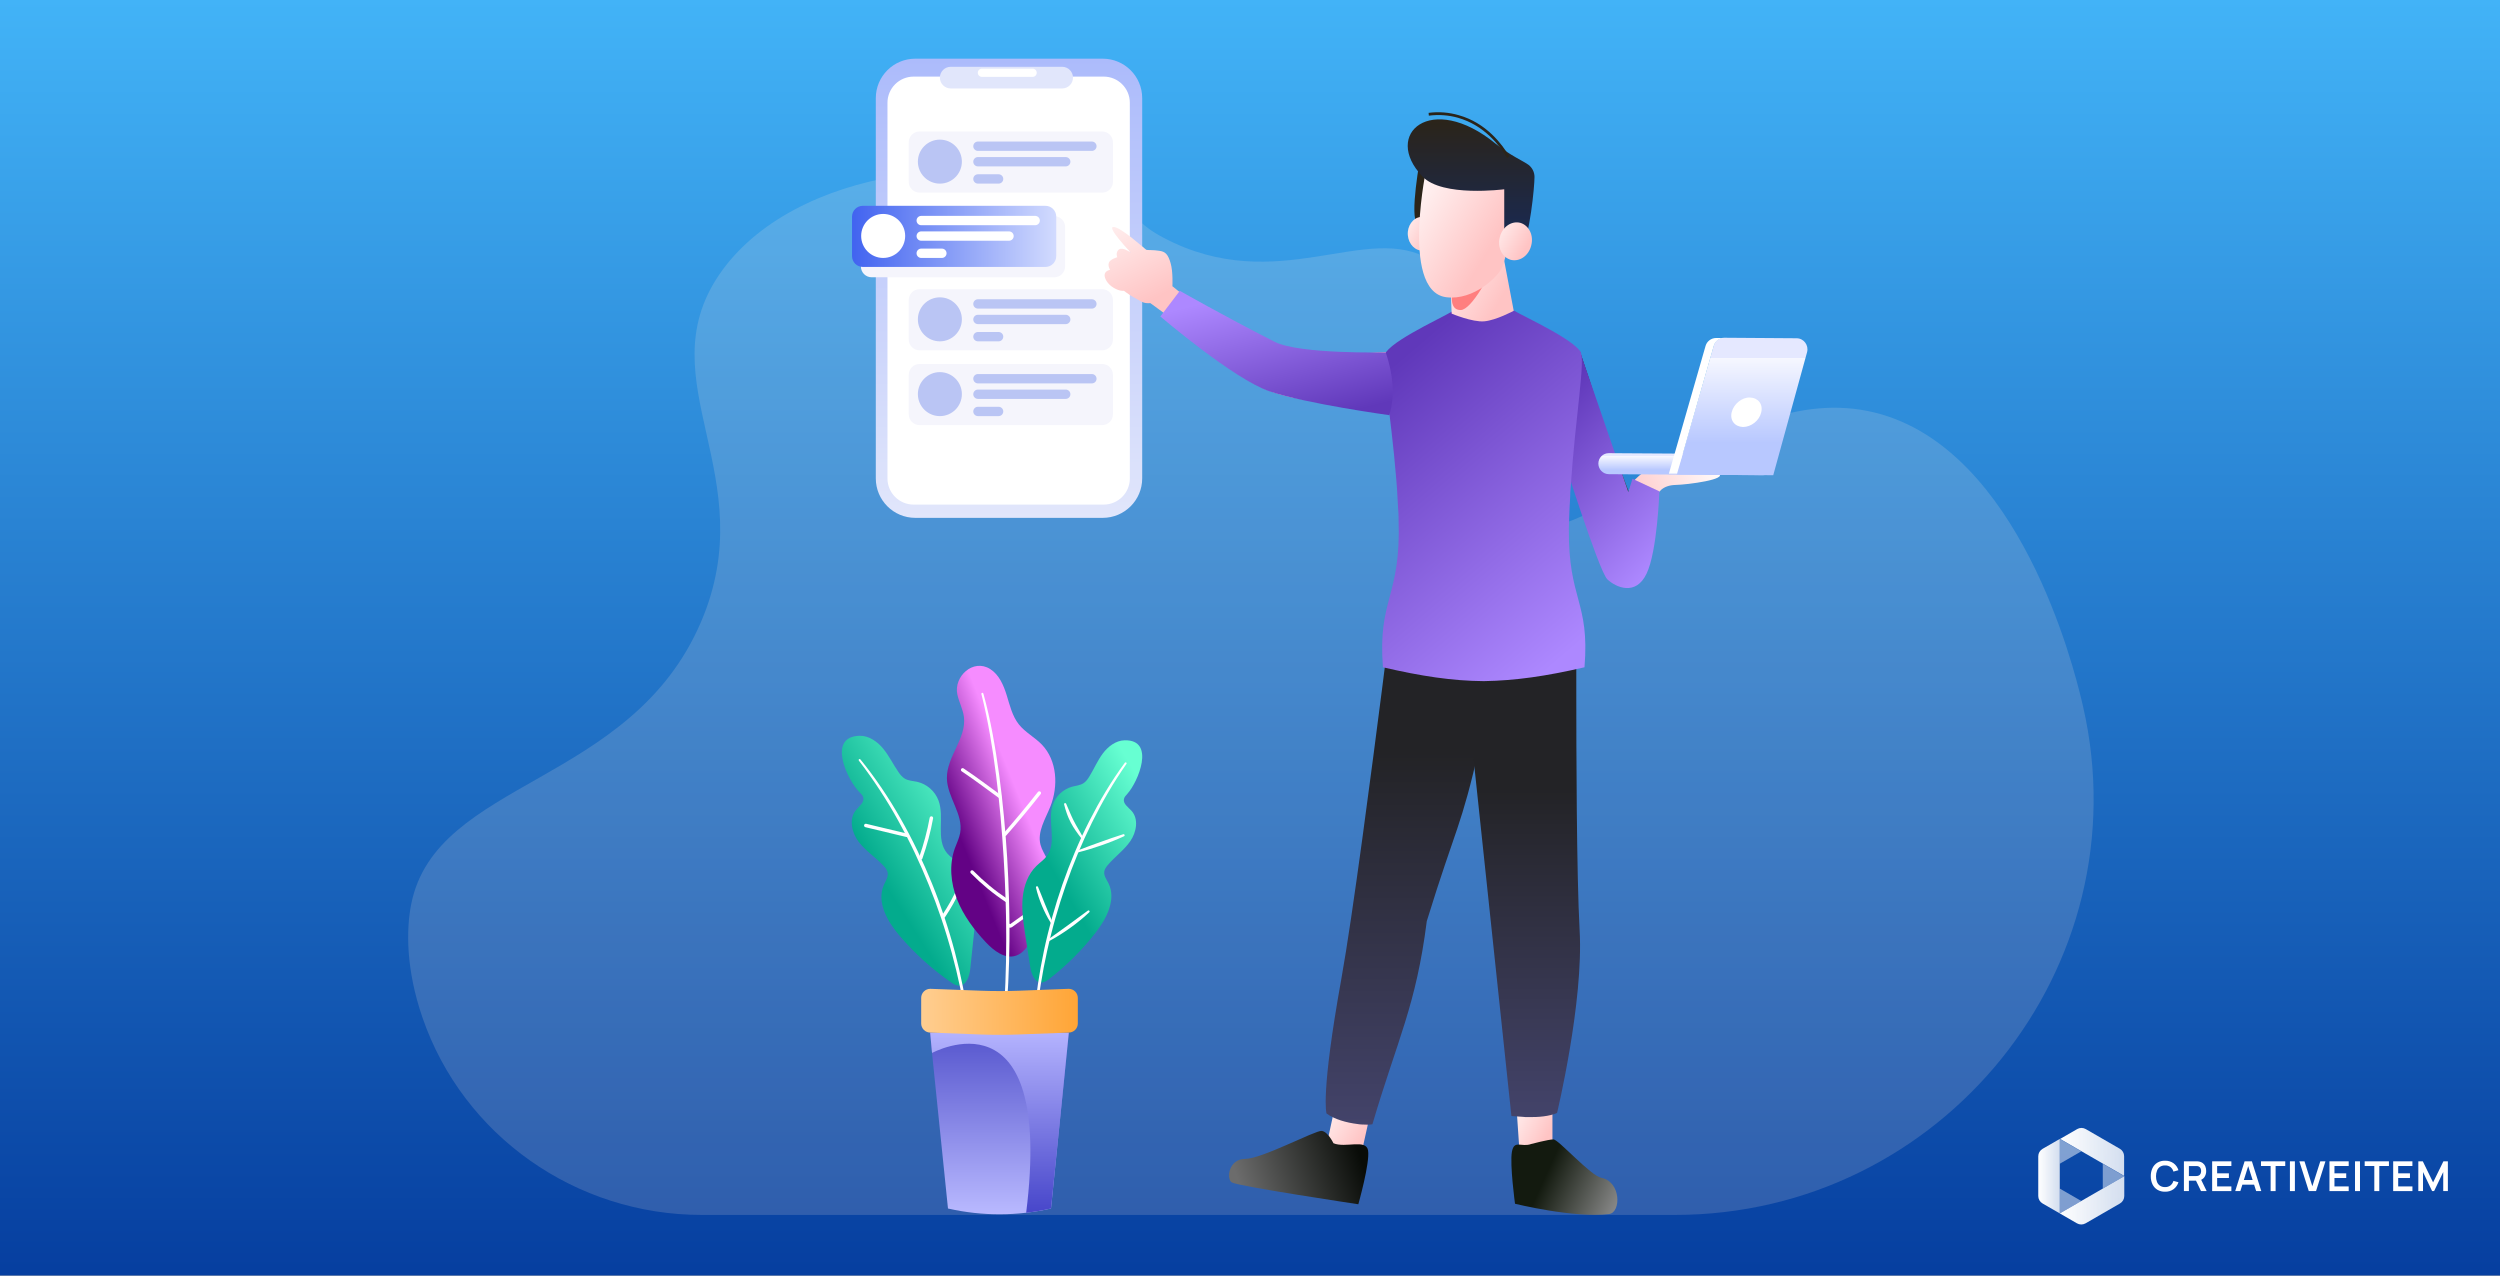<svg width="980" height="500" viewBox="0 0 980 500" fill="none" xmlns="http://www.w3.org/2000/svg">
<rect x="0" y="0" width="980" height="500" fill="#808080" stroke="none"/>
<rect width="980" height="500" fill="url(#paint0_linear_326_581)"/>
<g clip-path="url(#clip0_326_581)">
<path d="M848.688 467.15C847.638 467.181 846.599 466.917 845.691 466.387C844.86 465.875 844.194 465.133 843.775 464.251C843.312 463.258 843.084 462.171 843.107 461.076C843.084 459.979 843.312 458.892 843.775 457.898C844.194 457.015 844.86 456.273 845.691 455.762C846.599 455.232 847.638 454.967 848.688 454.998C849.89 454.954 851.072 455.308 852.051 456.005C852.958 456.686 853.624 457.638 853.952 458.723L851.983 459.267C851.794 458.566 851.388 457.942 850.824 457.485C850.206 457.035 849.452 456.811 848.688 456.852C847.998 456.826 847.316 457.009 846.731 457.378C846.199 457.743 845.79 458.261 845.558 458.863C845.282 459.575 845.146 460.333 845.157 461.097C845.14 461.859 845.274 462.617 845.549 463.327C845.785 463.932 846.199 464.45 846.737 464.813C847.323 465.181 848.006 465.364 848.697 465.338C849.459 465.372 850.208 465.143 850.821 464.691C851.384 464.233 851.79 463.609 851.98 462.909L853.952 463.425C853.627 464.509 852.965 465.461 852.063 466.143C851.08 466.843 849.894 467.197 848.688 467.15Z" fill="white"/>
<path d="M856.094 466.91V455.239H860.915C861.031 455.239 861.176 455.239 861.354 455.239C861.52 455.247 861.684 455.264 861.847 455.292C862.455 455.368 863.032 455.6 863.523 455.967C863.959 456.308 864.298 456.759 864.503 457.274C864.72 457.833 864.828 458.429 864.821 459.029C864.844 459.901 864.593 460.759 864.102 461.48C863.84 461.832 863.508 462.126 863.127 462.344C862.747 462.562 862.325 462.7 861.889 462.748L861.054 462.819H858.048V466.91H856.094ZM858.048 461.01H860.834C860.944 461.01 861.063 461.01 861.2 460.993C861.326 460.984 861.45 460.962 861.571 460.927C861.864 460.866 862.132 460.717 862.337 460.5C862.522 460.3 862.658 460.061 862.736 459.802C862.811 459.555 862.85 459.299 862.851 459.041C862.85 458.781 862.811 458.523 862.736 458.275C862.658 458.014 862.522 457.774 862.337 457.574C862.131 457.358 861.863 457.21 861.571 457.149C861.45 457.117 861.325 457.098 861.2 457.09C861.063 457.09 860.944 457.09 860.834 457.09H858.048V461.01ZM862.801 466.91L860.502 462.157L862.486 461.72L865.014 466.907L862.801 466.91Z" fill="white"/>
<path d="M867.164 466.91V455.239H874.7V457.072H869.116V459.947H873.726V461.78H869.116V465.077H874.7V466.91H867.164Z" fill="white"/>
<path d="M876.205 466.91L879.882 455.239H882.743L886.423 466.91H884.412L881.074 456.439H881.513L878.216 466.91H876.205ZM878.255 464.379V462.558H884.38V464.379H878.255Z" fill="white"/>
<path d="M890.086 466.91V457.072H886.311V455.239H895.816V457.072H892.037V466.91H890.086Z" fill="white"/>
<path d="M897.646 466.91V455.239H899.598V466.91H897.646Z" fill="white"/>
<path d="M905.042 466.91L901.35 455.239H903.358L906.438 465.012L909.557 455.239H911.577L907.887 466.91H905.042Z" fill="white"/>
<path d="M913.154 466.91V455.239H920.69V457.072H915.109V459.947H919.719V461.78H915.109V465.077H920.69V466.91H913.154Z" fill="white"/>
<path d="M923.162 466.91V455.239H925.114V466.91H923.162Z" fill="white"/>
<path d="M930.73 466.91V457.072H926.955V455.239H936.46V457.072H932.682V466.91H930.73Z" fill="white"/>
<path d="M938.127 466.91V455.239H945.663V457.072H940.093V459.947H944.703V461.78H940.093V465.077H945.675V466.91H938.127Z" fill="white"/>
<path d="M947.982 466.91V455.239H949.741L953.775 463.506L957.811 455.239H959.567V466.91H957.746V459.43L954.164 466.91H953.386L949.821 459.43V466.91H947.982Z" fill="white"/>
<path d="M815.86 470.789L807.43 465.92V475.654L815.86 470.789Z" fill="white" fill-opacity="0.48"/>
<path d="M832.717 461.055L824.287 456.19V465.921L832.717 461.055Z" fill="white" fill-opacity="0.47"/>
<path d="M815.86 451.321L807.43 446.456V456.189L815.86 451.321Z" fill="white" fill-opacity="0.48"/>
<path d="M807.43 446.456L800.687 450.35C800.174 450.645 799.747 451.07 799.451 451.583C799.155 452.096 798.999 452.677 799 453.27V468.84C799 469.433 799.155 470.015 799.452 470.528C799.748 471.041 800.174 471.467 800.687 471.763L807.43 475.654V446.456Z" fill="url(#paint1_linear_326_581)"/>
<path d="M832.716 468.84V461.055L807.43 475.654L814.172 479.549C814.685 479.845 815.266 480.001 815.858 480.001C816.45 480.001 817.031 479.845 817.544 479.549L831.032 471.763C831.545 471.467 831.97 471.04 832.266 470.527C832.561 470.014 832.717 469.433 832.716 468.84Z" fill="url(#paint2_linear_326_581)"/>
<path d="M817.606 442.594C817.098 442.301 816.521 442.146 815.934 442.146C815.347 442.146 814.77 442.301 814.262 442.594L807.572 446.456L832.654 460.939V453.216C832.654 452.629 832.5 452.052 832.206 451.543C831.913 451.034 831.49 450.611 830.982 450.317L817.606 442.594Z" fill="url(#paint3_linear_326_581)"/>
</g>
<path opacity="0.16" d="M815.877 274.058C813.009 262.348 791.829 175.871 735.022 161.755C674.891 146.813 620.502 224.296 589.132 203.869C562.093 186.262 592.147 121.957 561.008 102.095C536.177 86.256 501.028 116.918 456.041 93.165C446.158 87.947 447.426 85.555 438.1 80.763C388.202 55.129 310.225 65.975 281.907 107.697C253.536 149.495 299.308 186.479 274.807 243.78C247.343 308.009 171.001 305.577 161.212 354.346C159.207 364.335 159.088 379.885 165.575 398.792C181.54 445.325 225.804 476.254 275.074 476.254H656.505C761.384 476.254 839.864 379.197 816.598 277.105C816.366 276.09 816.126 275.075 815.877 274.058Z" fill="#FFEBDE"/>
<path d="M336.887 288.432C340.53 288.325 343.863 290.634 346.179 293.441C348.494 296.249 350.092 299.585 352.151 302.589C352.866 303.628 353.669 304.654 354.764 305.277C356.178 306.08 357.883 306.109 359.471 306.456C361.366 306.891 363.126 307.785 364.593 309.061C366.061 310.337 367.192 311.955 367.886 313.772C370.361 320.43 366.714 328.958 371.233 334.437C372.499 335.968 374.251 337.007 375.743 338.323C379.369 341.518 381.327 346.274 382.039 351.055C382.75 355.836 382.309 360.704 381.839 365.517C381.377 370.27 380.88 375.018 380.349 379.76C380.026 382.653 378.862 386.336 375.956 386.365C374.744 386.379 373.654 385.685 372.66 384.982C365.283 379.834 358.588 373.773 352.733 366.943C347.921 361.328 343.494 353.682 346.473 346.915C347.171 345.329 348.278 343.733 347.955 342.032C347.763 341.011 347.082 340.16 346.378 339.41C343.315 336.113 339.39 333.637 336.649 330.065C333.908 326.494 332.649 321.1 335.494 317.609C336.773 316.037 338.905 314.534 338.386 312.574C338.168 311.749 337.503 311.133 336.899 310.533C332.276 305.942 324.018 288.808 336.887 288.432Z" fill="url(#paint4_linear_326_581)"/>
<path d="M337.259 297.659C340.235 301.307 343.017 305.108 345.662 309.003C348.308 312.898 350.767 316.916 353.103 321.005C355.439 325.094 357.613 329.272 359.657 333.514C361.7 337.756 363.604 342.064 365.377 346.425C367.15 350.786 368.761 355.213 370.253 359.678L371.346 363.035C371.701 364.156 372.04 365.284 372.389 366.407C372.737 367.53 373.049 368.666 373.379 369.796C373.709 370.926 373.998 372.068 374.308 373.199C375.509 377.749 376.569 382.334 377.486 386.954C377.711 388.109 377.915 389.268 378.129 390.425C378.344 391.582 378.521 392.744 378.716 393.904L379.244 397.394L379.7 400.892C379.712 401.002 379.681 401.113 379.613 401.2C379.545 401.287 379.445 401.345 379.336 401.36C379.226 401.375 379.115 401.347 379.026 401.282C378.936 401.216 378.876 401.119 378.858 401.01C378.177 396.375 377.369 391.76 376.392 387.182C375.416 382.603 374.332 378.045 373.09 373.533C372.77 372.406 372.46 371.278 372.133 370.154C371.807 369.029 371.478 367.906 371.138 366.786C370.798 365.667 370.447 364.551 370.092 363.436L368.996 360.101C367.502 355.666 365.876 351.278 364.116 346.935C362.357 342.593 360.479 338.307 358.481 334.077C356.477 329.851 354.316 325.693 352.053 321.599C349.79 317.505 347.359 313.5 344.793 309.585C342.227 305.67 339.518 301.85 336.655 298.144C336.596 298.063 336.57 297.962 336.584 297.862C336.597 297.763 336.648 297.672 336.727 297.61C336.806 297.547 336.905 297.517 337.005 297.527C337.106 297.536 337.198 297.583 337.264 297.659H337.259Z" fill="white"/>
<path d="M355.447 328.117C355.394 328.118 355.341 328.112 355.289 328.099L339.234 324.257C339.147 324.236 339.065 324.198 338.992 324.145C338.92 324.093 338.858 324.026 338.812 323.95C338.765 323.873 338.733 323.789 338.719 323.7C338.705 323.612 338.709 323.521 338.73 323.434C338.751 323.347 338.788 323.265 338.841 323.192C338.894 323.12 338.96 323.058 339.037 323.011C339.113 322.965 339.198 322.933 339.286 322.919C339.375 322.905 339.465 322.909 339.552 322.93L355.606 326.771C355.771 326.807 355.918 326.903 356.016 327.041C356.115 327.179 356.158 327.348 356.139 327.516C356.119 327.685 356.037 327.839 355.909 327.951C355.781 328.062 355.617 328.121 355.447 328.117ZM360.933 336.997C360.855 336.998 360.778 336.984 360.705 336.958C360.62 336.929 360.542 336.883 360.475 336.823C360.408 336.763 360.354 336.69 360.315 336.609C360.276 336.528 360.254 336.441 360.249 336.351C360.245 336.261 360.258 336.172 360.288 336.087C362.079 331.024 363.466 325.828 364.436 320.546C364.469 320.368 364.571 320.21 364.72 320.107C364.869 320.005 365.053 319.965 365.231 319.998C365.409 320.031 365.566 320.133 365.669 320.282C365.772 320.431 365.811 320.615 365.778 320.793C364.794 326.145 363.389 331.411 361.576 336.543C361.529 336.676 361.442 336.791 361.327 336.873C361.211 336.954 361.074 336.998 360.933 336.997ZM369.877 359.824C369.753 359.825 369.63 359.792 369.524 359.728C369.417 359.664 369.33 359.572 369.271 359.462C369.213 359.352 369.186 359.228 369.193 359.104C369.201 358.98 369.242 358.86 369.312 358.757C371.62 355.349 373.627 351.746 375.312 347.99C375.348 347.909 375.401 347.835 375.466 347.773C375.531 347.712 375.608 347.664 375.691 347.632C375.775 347.6 375.864 347.585 375.954 347.587C376.043 347.59 376.132 347.61 376.213 347.647C376.295 347.683 376.369 347.736 376.431 347.801C376.492 347.866 376.54 347.943 376.572 348.026C376.604 348.11 376.619 348.199 376.617 348.289C376.614 348.379 376.594 348.467 376.557 348.549C374.841 352.377 372.796 356.049 370.444 359.523C370.381 359.616 370.297 359.692 370.198 359.745C370.099 359.797 369.989 359.824 369.877 359.824Z" fill="white"/>
<path d="M388.147 262.26C391.642 264.472 393.403 268.576 394.624 272.527C395.846 276.478 396.8 280.663 399.353 283.911C401.857 287.081 405.631 288.994 408.432 291.908C414.419 298.141 414.94 308.189 411.724 316.212C409.774 321.075 406.557 326.053 407.875 331.125C408.386 333.09 409.546 334.814 410.412 336.653C412.854 341.841 412.884 347.929 411.448 353.481C410.012 359.033 407.207 364.13 404.132 368.964C402.643 371.304 400.899 373.745 398.267 374.625C393.947 376.069 389.59 372.714 386.476 369.393C381.818 364.425 377.64 358.874 375.158 352.535C372.676 346.195 372.002 338.972 374.292 332.56C375.008 330.555 376.007 328.633 376.388 326.538C377.722 319.201 371.301 312.504 371.185 305.047C371.056 296.665 378.872 289.436 377.862 281.114C377.491 278.051 375.941 275.273 375.281 272.266C373.744 265.272 381.441 258.02 388.147 262.26Z" fill="url(#paint5_linear_326_581)"/>
<path d="M385.465 271.799C388.371 282.294 390.221 293.037 391.693 303.804C392.431 309.19 393.025 314.594 393.539 320.003C394.053 325.412 394.475 330.831 394.817 336.256C395.159 341.68 395.376 347.109 395.533 352.542C395.579 353.903 395.604 355.264 395.633 356.626L395.674 358.667L395.7 360.709L395.723 362.751V364.793C395.723 366.154 395.723 367.515 395.708 368.876C395.66 374.311 395.518 379.745 395.238 385.175L395.126 387.216L394.988 389.258L394.849 391.3L394.679 393.333C394.577 394.694 394.435 396.04 394.306 397.395C394.243 398.075 394.161 398.756 394.083 399.423L393.847 401.449C393.841 401.505 393.824 401.559 393.797 401.608C393.77 401.658 393.733 401.701 393.69 401.736C393.646 401.772 393.596 401.798 393.542 401.814C393.488 401.83 393.431 401.835 393.375 401.829C393.32 401.822 393.265 401.806 393.216 401.779C393.167 401.752 393.123 401.715 393.088 401.671C393.053 401.628 393.027 401.577 393.011 401.524C392.995 401.47 392.99 401.413 392.996 401.357C393.542 395.97 393.903 390.563 394.114 385.149C394.325 379.735 394.437 374.318 394.435 368.898V366.857L394.418 364.825L394.406 362.783L394.376 360.752L394.345 358.72L394.299 356.678C394.267 355.317 394.238 353.97 394.19 352.615C394.024 347.198 393.774 341.783 393.442 336.371C393.109 330.96 392.704 325.555 392.225 320.158C391.735 314.761 391.152 309.373 390.474 303.994C389.794 298.618 389.008 293.256 388.067 287.922C387.126 282.588 386.037 277.279 384.696 272.036C384.675 271.938 384.692 271.835 384.745 271.75C384.797 271.665 384.88 271.602 384.977 271.577C385.073 271.551 385.176 271.563 385.264 271.611C385.352 271.659 385.418 271.739 385.448 271.835L385.465 271.799Z" fill="white"/>
<path d="M391.835 312.836C391.691 312.836 391.55 312.79 391.434 312.705L385.528 308.39C382.758 306.365 379.893 304.274 376.987 302.36C376.836 302.261 376.73 302.105 376.694 301.928C376.657 301.751 376.693 301.566 376.792 301.415C376.892 301.264 377.047 301.158 377.224 301.122C377.402 301.085 377.586 301.121 377.737 301.22C380.672 303.151 383.549 305.254 386.333 307.288L392.239 311.603C392.356 311.687 392.444 311.806 392.489 311.944C392.534 312.081 392.534 312.23 392.489 312.367C392.444 312.504 392.356 312.624 392.239 312.708C392.121 312.793 391.98 312.837 391.835 312.836ZM393.93 327.744C393.798 327.745 393.67 327.707 393.559 327.636C393.449 327.565 393.361 327.463 393.307 327.343C393.253 327.223 393.235 327.091 393.255 326.961C393.275 326.831 393.332 326.709 393.419 326.611C398.03 321.374 402.555 315.936 406.861 310.447C406.917 310.377 406.986 310.318 407.065 310.274C407.143 310.23 407.23 310.203 407.319 310.192C407.408 310.182 407.499 310.189 407.585 310.214C407.672 310.239 407.753 310.28 407.823 310.336C407.894 310.392 407.952 310.461 407.996 310.539C408.04 310.618 408.068 310.704 408.078 310.794C408.088 310.883 408.081 310.974 408.056 311.06C408.032 311.147 407.99 311.227 407.935 311.298C403.606 316.806 399.067 322.264 394.439 327.52C394.374 327.591 394.296 327.648 394.208 327.686C394.121 327.725 394.026 327.745 393.93 327.744ZM394.622 353.695C394.489 353.695 394.358 353.655 394.246 353.581C389.301 350.314 384.716 346.533 380.565 342.302C380.502 342.238 380.453 342.162 380.419 342.079C380.386 341.996 380.369 341.907 380.37 341.817C380.371 341.728 380.389 341.639 380.424 341.557C380.459 341.474 380.51 341.399 380.574 341.337C380.638 341.274 380.714 341.224 380.797 341.191C380.881 341.157 380.969 341.14 381.059 341.141C381.149 341.142 381.237 341.161 381.32 341.196C381.402 341.231 381.477 341.282 381.54 341.346C385.623 345.509 390.134 349.228 394.998 352.443C395.122 352.523 395.217 352.641 395.268 352.779C395.319 352.918 395.323 353.069 395.281 353.21C395.239 353.352 395.151 353.475 395.033 353.563C394.914 353.65 394.77 353.697 394.622 353.695ZM395.87 363.681C395.738 363.682 395.607 363.659 395.483 363.611C395.34 363.557 395.213 363.468 395.114 363.352C395.014 363.235 394.946 363.096 394.915 362.946C394.886 362.81 394.9 362.668 394.954 362.54C395.008 362.412 395.1 362.303 395.218 362.229C395.336 362.155 395.473 362.119 395.612 362.125C395.751 362.132 395.885 362.181 395.995 362.265L405.403 355.517C405.55 355.412 405.733 355.369 405.911 355.399C406.09 355.428 406.249 355.528 406.355 355.675C406.46 355.822 406.503 356.005 406.473 356.183C406.444 356.362 406.344 356.521 406.197 356.627L396.8 363.37C396.529 363.565 396.204 363.674 395.87 363.681Z" fill="white"/>
<path d="M440.886 290.193C437.417 290.261 434.363 292.611 432.286 295.389C430.208 298.168 428.857 301.414 427.035 304.368C426.404 305.389 425.689 306.41 424.675 307.046C423.37 307.876 421.75 307.984 420.251 308.389C418.47 308.89 416.841 309.822 415.505 311.102C414.17 312.383 413.17 313.972 412.595 315.73C410.553 322.177 414.42 330.115 410.383 335.535C409.251 337.053 407.633 338.123 406.277 339.449C402.978 342.658 401.343 347.276 400.892 351.851C400.441 356.426 401.088 361.039 401.76 365.59C402.422 370.085 403.117 374.576 403.844 379.062C404.285 381.795 405.564 385.246 408.329 385.138C409.483 385.094 410.485 384.374 411.392 383.668C418.165 378.427 424.248 372.35 429.495 365.582C433.808 360.02 437.662 352.538 434.509 346.243C433.773 344.768 432.638 343.303 432.871 341.669C433.007 340.694 433.614 339.855 434.249 339.102C437.01 335.823 440.623 333.286 443.063 329.762C445.502 326.239 446.447 321.049 443.573 317.864C442.282 316.428 440.185 315.099 440.585 313.212C440.755 312.418 441.356 311.8 441.904 311.201C446.089 306.626 453.142 289.948 440.886 290.193Z" fill="url(#paint6_linear_326_581)"/>
<path d="M441.58 299.425C439.035 303.086 436.637 306.84 434.385 310.689C432.133 314.538 430.021 318.459 428.049 322.453C426.085 326.451 424.231 330.504 422.517 334.617C420.804 338.729 419.218 342.894 417.764 347.105C416.309 351.316 414.953 355.563 413.74 359.849L412.853 363.072C412.567 364.149 412.295 365.229 412.016 366.305C411.737 367.38 411.49 368.471 411.227 369.553C410.963 370.635 410.726 371.724 410.475 372.809C409.505 377.158 408.671 381.535 407.972 385.94C407.255 390.34 406.701 394.765 406.27 399.211C406.26 399.324 406.206 399.428 406.119 399.501C406.033 399.574 405.92 399.609 405.808 399.599C405.695 399.589 405.59 399.535 405.518 399.448C405.445 399.361 405.41 399.249 405.42 399.136L405.687 395.786L406.027 392.443C406.158 391.331 406.281 390.217 406.42 389.106C406.56 387.995 406.709 386.884 406.869 385.774C407.52 381.342 408.314 376.931 409.251 372.544C409.493 371.45 409.721 370.352 409.973 369.262C410.224 368.171 410.483 367.08 410.757 365.993C411.031 364.906 411.305 363.819 411.591 362.737L412.472 359.492C413.682 355.177 415.011 350.893 416.488 346.661C417.964 342.43 419.582 338.244 421.325 334.115C423.067 329.985 424.937 325.907 426.974 321.912C429.01 317.917 431.169 313.986 433.492 310.153C435.814 306.319 438.297 302.58 440.956 298.974C441.018 298.896 441.108 298.845 441.207 298.832C441.306 298.818 441.406 298.843 441.487 298.901C441.568 298.959 441.624 299.046 441.643 299.143C441.662 299.241 441.642 299.343 441.589 299.427L441.58 299.425Z" fill="white"/>
<path d="M423.874 328.612C423.102 327.634 422.374 326.64 421.663 325.613C420.943 324.577 420.29 323.497 419.706 322.38C419.413 321.818 419.146 321.243 418.894 320.667C418.771 320.375 418.652 320.084 418.537 319.792C418.418 319.499 418.312 319.205 418.205 318.911C417.781 317.734 417.422 316.536 417.128 315.321C417.103 315.211 417.122 315.096 417.181 315.001C417.24 314.905 417.334 314.837 417.443 314.81C417.54 314.787 417.642 314.799 417.731 314.843C417.821 314.887 417.892 314.961 417.933 315.052C418.443 316.183 418.901 317.325 419.384 318.455C419.633 319.014 419.864 319.579 420.126 320.127C420.249 320.406 420.383 320.677 420.511 320.952L420.917 321.766C421.46 322.85 422.071 323.901 422.69 324.961C423.31 326.021 423.953 327.091 424.53 328.194C424.575 328.28 424.587 328.381 424.563 328.475C424.539 328.57 424.48 328.652 424.398 328.706C424.316 328.759 424.217 328.78 424.12 328.764C424.024 328.748 423.937 328.696 423.876 328.619L423.874 328.612ZM422.518 333.353C423.985 332.766 425.46 332.216 426.942 331.673C428.424 331.131 429.901 330.598 431.381 330.065L433.605 329.274L434.72 328.885C435.09 328.754 435.461 328.623 435.834 328.497C437.321 327.986 438.813 327.476 440.321 327.008C440.423 326.977 440.534 326.986 440.63 327.033C440.726 327.081 440.801 327.162 440.84 327.262C440.879 327.362 440.879 327.472 440.84 327.572C440.802 327.672 440.727 327.754 440.63 327.801C439.201 328.481 437.738 329.099 436.276 329.684C435.543 329.982 434.803 330.258 434.064 330.535C433.326 330.812 432.581 331.08 431.836 331.342C430.343 331.862 428.843 332.362 427.33 332.822C425.818 333.281 424.298 333.717 422.758 334.088C422.661 334.114 422.558 334.102 422.469 334.054C422.381 334.006 422.315 333.926 422.284 333.83C422.253 333.735 422.261 333.631 422.305 333.54C422.35 333.45 422.427 333.38 422.522 333.346L422.518 333.353ZM411.82 361.623C411.139 360.573 410.544 359.484 409.979 358.376C409.414 357.269 408.895 356.134 408.412 354.989C408.172 354.413 407.946 353.833 407.721 353.253C407.496 352.673 407.292 352.086 407.098 351.494C406.7 350.314 406.364 349.114 406.091 347.899C406.069 347.795 406.087 347.687 406.14 347.596C406.194 347.505 406.279 347.437 406.38 347.405C406.481 347.373 406.59 347.379 406.686 347.423C406.782 347.467 406.859 347.545 406.901 347.642C407.382 348.778 407.833 349.92 408.289 351.058L408.97 352.76L409.31 353.61C409.426 353.894 409.547 354.177 409.65 354.461C410.111 355.596 410.59 356.724 411.066 357.856C411.542 358.987 412.029 360.115 412.493 361.258C412.531 361.349 412.534 361.451 412.5 361.543C412.467 361.635 412.4 361.712 412.313 361.757C412.225 361.802 412.124 361.813 412.03 361.787C411.935 361.761 411.853 361.701 411.801 361.617L411.82 361.623ZM411.056 368.134C412.34 367.197 413.637 366.283 414.927 365.362C416.216 364.442 417.504 363.521 418.782 362.587L419.742 361.888L420.698 361.184L422.612 359.776C423.885 358.834 425.156 357.886 426.447 356.959C426.534 356.894 426.643 356.866 426.75 356.879C426.858 356.892 426.957 356.945 427.026 357.028C427.095 357.112 427.131 357.218 427.124 357.326C427.118 357.434 427.07 357.536 426.992 357.611C425.838 358.72 424.628 359.766 423.388 360.777C422.77 361.287 422.137 361.772 421.508 362.264C420.878 362.756 420.228 363.222 419.58 363.69C418.28 364.621 416.96 365.522 415.607 366.375C414.254 367.227 412.885 368.047 411.468 368.794C411.38 368.842 411.278 368.855 411.182 368.83C411.085 368.804 411.002 368.743 410.95 368.659C410.897 368.574 410.879 368.473 410.898 368.375C410.918 368.278 410.974 368.191 411.056 368.134Z" fill="white"/>
<path d="M418.99 404.775L411.993 473.735C398.8 476.732 385.105 476.755 371.902 473.802L371.608 473.735L365.357 412.773L364.613 404.777L418.99 404.775Z" fill="url(#paint7_linear_326_581)"/>
<path d="M418.99 404.775L411.993 473.735C408.78 474.466 405.53 475.021 402.256 475.398C413.344 386.496 365.357 412.773 365.357 412.773L364.613 404.777L418.99 404.775Z" fill="url(#paint8_linear_326_581)"/>
<path d="M422.507 391.186V401.197C422.507 402.145 422.131 403.054 421.46 403.724C420.79 404.394 419.882 404.77 418.934 404.77L399.313 405.516C394.312 405.703 389.31 405.703 384.308 405.516L364.677 404.77C363.729 404.77 362.82 404.394 362.15 403.724C361.48 403.054 361.104 402.145 361.104 401.197V391.186C361.104 390.238 361.48 389.329 362.15 388.659C362.82 387.989 363.729 387.613 364.677 387.613L384.463 388.358C389.462 388.545 394.463 388.545 399.468 388.358L418.934 387.616C419.881 387.616 420.789 387.992 421.459 388.662C422.129 389.331 422.506 390.239 422.507 391.186Z" fill="url(#paint9_linear_326_581)"/>
<path d="M432.265 23H358.792C350.244 23 343.314 29.929 343.314 38.477V187.523C343.314 196.071 350.244 203 358.792 203H432.265C440.813 203 447.743 196.071 447.743 187.523V38.477C447.743 29.929 440.813 23 432.265 23Z" fill="url(#paint10_linear_326_581)"/>
<path d="M432.64 30.028H358.142C352.478 30.028 347.887 34.62 347.887 40.283V187.549C347.887 193.212 352.478 197.804 358.142 197.804H432.64C438.304 197.804 442.896 193.212 442.896 187.549V40.283C442.896 34.62 438.304 30.028 432.64 30.028Z" fill="white"/>
<path d="M416.368 26.184H372.682C370.339 26.184 368.439 28.084 368.439 30.427V30.43C368.439 32.773 370.339 34.673 372.682 34.673H416.368C418.711 34.673 420.611 32.773 420.611 30.43V30.427C420.611 28.084 418.711 26.184 416.368 26.184Z" fill="#E1E6FB"/>
<path d="M404.785 26.912H384.911C384.022 26.912 383.301 27.633 383.301 28.522V28.525C383.301 29.414 384.022 30.135 384.911 30.135H404.785C405.674 30.135 406.395 29.414 406.395 28.525V28.522C406.395 27.633 405.674 26.912 404.785 26.912Z" fill="white"/>
<path d="M432.046 51.541H360.462C358.125 51.541 356.23 53.435 356.23 55.772V71.272C356.23 73.609 358.125 75.504 360.462 75.504H432.046C434.383 75.504 436.278 73.609 436.278 71.272V55.772C436.278 53.435 434.383 51.541 432.046 51.541Z" fill="#F5F5FC"/>
<path d="M368.431 71.984C373.195 71.984 377.056 68.122 377.056 63.359C377.056 58.596 373.195 54.734 368.431 54.734C363.668 54.734 359.807 58.596 359.807 63.359C359.807 68.122 363.668 71.984 368.431 71.984Z" fill="#BAC5F4"/>
<path d="M428.019 55.487H383.352C382.341 55.487 381.521 56.306 381.521 57.317C381.521 58.328 382.341 59.147 383.352 59.147H428.019C429.03 59.147 429.85 58.328 429.85 57.317C429.85 56.306 429.03 55.487 428.019 55.487Z" fill="#BAC5F4"/>
<path d="M417.767 61.569H383.352C382.341 61.569 381.521 62.388 381.521 63.399C381.521 64.41 382.341 65.23 383.352 65.23H417.767C418.778 65.23 419.597 64.41 419.597 63.399C419.597 62.388 418.778 61.569 417.767 61.569Z" fill="#BAC5F4"/>
<path d="M391.45 68.317H383.352C382.341 68.317 381.521 69.136 381.521 70.147C381.521 71.158 382.341 71.977 383.352 71.977H391.45C392.46 71.977 393.28 71.158 393.28 70.147C393.28 69.136 392.46 68.317 391.45 68.317Z" fill="#BAC5F4"/>
<path d="M432.046 113.363H360.462C358.125 113.363 356.23 115.258 356.23 117.595V133.095C356.23 135.431 358.125 137.326 360.462 137.326H432.046C434.383 137.326 436.278 135.431 436.278 133.095V117.595C436.278 115.258 434.383 113.363 432.046 113.363Z" fill="#F5F5FC"/>
<path d="M368.431 133.807C373.195 133.807 377.056 129.946 377.056 125.183C377.056 120.42 373.195 116.558 368.431 116.558C363.668 116.558 359.807 120.42 359.807 125.183C359.807 129.946 363.668 133.807 368.431 133.807Z" fill="#BAC5F4"/>
<path d="M428.019 117.313H383.352C382.341 117.313 381.521 118.132 381.521 119.143C381.521 120.154 382.341 120.974 383.352 120.974H428.019C429.03 120.974 429.85 120.154 429.85 119.143C429.85 118.132 429.03 117.313 428.019 117.313Z" fill="#BAC5F4"/>
<path d="M417.767 123.395H383.352C382.341 123.395 381.521 124.214 381.521 125.225C381.521 126.236 382.341 127.056 383.352 127.056H417.767C418.778 127.056 419.597 126.236 419.597 125.225C419.597 124.214 418.778 123.395 417.767 123.395Z" fill="#BAC5F4"/>
<path d="M391.45 130.143H383.352C382.341 130.143 381.521 130.962 381.521 131.973C381.521 132.984 382.341 133.803 383.352 133.803H391.45C392.46 133.803 393.28 132.984 393.28 131.973C393.28 130.962 392.46 130.143 391.45 130.143Z" fill="#BAC5F4"/>
<path d="M432.046 142.682H360.462C358.125 142.682 356.23 144.577 356.23 146.913V162.414C356.23 164.75 358.125 166.645 360.462 166.645H432.046C434.383 166.645 436.278 164.75 436.278 162.414V146.913C436.278 144.577 434.383 142.682 432.046 142.682Z" fill="#F5F5FC"/>
<path d="M368.431 163.12C373.195 163.12 377.056 159.259 377.056 154.495C377.056 149.732 373.195 145.871 368.431 145.871C363.668 145.871 359.807 149.732 359.807 154.495C359.807 159.259 363.668 163.12 368.431 163.12Z" fill="#BAC5F4"/>
<path d="M428.019 146.628H383.352C382.341 146.628 381.521 147.448 381.521 148.459C381.521 149.469 382.341 150.289 383.352 150.289H428.019C429.03 150.289 429.85 149.469 429.85 148.459C429.85 147.448 429.03 146.628 428.019 146.628Z" fill="#BAC5F4"/>
<path d="M417.767 152.711H383.352C382.341 152.711 381.521 153.53 381.521 154.541C381.521 155.552 382.341 156.371 383.352 156.371H417.767C418.778 156.371 419.597 155.552 419.597 154.541C419.597 153.53 418.778 152.711 417.767 152.711Z" fill="#BAC5F4"/>
<path d="M391.45 159.456H383.352C382.341 159.456 381.521 160.276 381.521 161.287C381.521 162.298 382.341 163.117 383.352 163.117H391.45C392.46 163.117 393.28 162.298 393.28 161.287C393.28 160.276 392.46 159.456 391.45 159.456Z" fill="#BAC5F4"/>
<path d="M413.287 84.732H341.702C339.365 84.732 337.471 86.627 337.471 88.964V104.464C337.471 106.801 339.365 108.695 341.702 108.695H413.287C415.623 108.695 417.518 106.801 417.518 104.464V88.964C417.518 86.627 415.623 84.732 413.287 84.732Z" fill="#F5F5FC"/>
<path d="M409.816 80.678H338.231C335.894 80.678 334 82.572 334 84.909V100.409C334 102.746 335.894 104.64 338.231 104.64H409.816C412.153 104.64 414.047 102.746 414.047 100.409V84.909C414.047 82.572 412.153 80.678 409.816 80.678Z" fill="url(#paint11_linear_326_581)"/>
<path d="M346.203 101.115C350.966 101.115 354.828 97.253 354.828 92.49C354.828 87.727 350.966 83.865 346.203 83.865C341.44 83.865 337.578 87.727 337.578 92.49C337.578 97.253 341.44 101.115 346.203 101.115Z" fill="white"/>
<path d="M405.789 84.624H361.121C360.111 84.624 359.291 85.444 359.291 86.455C359.291 87.466 360.111 88.285 361.121 88.285H405.789C406.8 88.285 407.619 87.466 407.619 86.455C407.619 85.444 406.8 84.624 405.789 84.624Z" fill="white"/>
<path d="M395.537 90.707H361.121C360.111 90.707 359.291 91.527 359.291 92.538C359.291 93.549 360.111 94.368 361.121 94.368H395.537C396.547 94.368 397.367 93.549 397.367 92.538C397.367 91.527 396.547 90.707 395.537 90.707Z" fill="white"/>
<path d="M369.219 97.455H361.121C360.111 97.455 359.291 98.274 359.291 99.285C359.291 100.296 360.111 101.115 361.121 101.115H369.219C370.23 101.115 371.049 100.296 371.049 99.285C371.049 98.274 370.23 97.455 369.219 97.455Z" fill="white"/>
<path d="M522.911 435.581L519.996 449.052C519.996 449.052 528.038 454.983 533.768 451.766L536.683 438.597L522.911 435.581Z" fill="url(#paint12_linear_326_581)"/>
<path d="M522.71 448.147C522.71 448.147 520.498 443.523 518.086 443.322C515.673 443.02 494.663 454.279 488.129 454.279C481.595 454.279 480.59 462.221 482.902 463.527C485.515 465.035 532.461 472.072 532.461 472.072C532.461 472.072 537.085 455.787 536.281 450.962C535.477 446.338 527.435 450.158 522.71 448.147Z" fill="url(#paint13_linear_326_581)"/>
<path d="M585.739 258.255C584.532 263.382 581.316 286.905 580.009 292.333C572.771 324.602 570.76 323.898 559.3 361.092C555.078 394.366 547.841 407.234 537.989 440.709C536.984 440.91 535.576 440.91 533.968 440.809C533.365 440.809 532.661 440.709 532.058 440.608C527.936 440.105 523.111 438.799 519.995 436.487C519.995 436.487 517.582 429.349 525.825 383.61C530.249 359.182 537.989 299.47 541.708 270.519C543.015 260.567 543.719 254.334 543.719 254.334L574.982 262.075L575.485 262.175L576.792 262.477L585.739 258.255Z" fill="url(#paint14_linear_326_581)"/>
<path d="M594.484 434.375L595.691 452.068L608.558 448.952V434.375H594.484Z" fill="url(#paint15_linear_326_581)"/>
<path d="M600.218 448.449C600.218 448.449 607.054 446.639 608.964 446.639C610.874 446.639 623.54 460.914 627.762 461.718C635.502 463.226 635.502 475.289 630.778 475.892C617.106 477.601 593.885 471.871 593.885 471.871C593.885 471.871 591.774 456.39 592.679 451.465C593.583 446.639 596.398 449.856 600.218 448.449Z" fill="url(#paint16_linear_326_581)"/>
<path d="M610.367 436.286C607.351 437.593 603.029 437.995 598.807 437.894C598.204 437.894 597.5 437.894 596.897 437.794C595.389 437.693 593.881 437.593 592.474 437.492L573.072 254.435L580.813 263.683L584.331 263.382L586.241 263.281L617.907 260.969C617.907 260.969 617.907 264.789 617.907 271.122C617.907 292.735 618.007 342.998 619.214 364.712C620.822 392.758 610.367 436.286 610.367 436.286Z" fill="url(#paint17_linear_326_581)"/>
<path d="M610.268 168.485L618.812 195.828L628.161 221.864C629.669 227.293 635.701 230.107 640.827 227.795C640.928 227.795 641.028 227.695 641.129 227.695C649.975 223.473 645.15 206.082 645.15 206.082L643.441 205.981C642.737 204.071 640.928 199.246 638.616 193.114C638.314 192.41 638.013 191.606 637.711 190.802C637.208 189.495 636.706 188.188 636.203 186.781C635.5 184.871 634.695 182.86 633.891 180.85C628.161 165.972 623.336 149.787 623.336 149.787L619.415 138.026L610.268 168.485Z" fill="#2B3823"/>
<path d="M635.5 212.013C635.5 212.013 636.706 192.209 640.928 187.987C645.15 183.765 648.97 182.157 652.991 182.257C656.912 182.358 660.732 182.86 660.43 184.569C660.43 184.569 669.578 183.162 673.599 185.575C677.62 187.887 661.536 189.998 656.811 190.098C651.986 190.199 649.473 192.913 649.272 195.728C649.071 198.542 646.357 217.441 646.357 217.441L635.5 212.013Z" fill="url(#paint18_linear_326_581)"/>
<path d="M611.574 175.723C611.574 175.723 626.653 223.774 630.071 227.092C633.489 230.309 641.229 233.726 645.451 224.88C649.673 216.134 650.478 192.611 650.478 192.611L639.922 187.686L638.314 192.913L619.315 137.724C619.415 137.724 612.68 172.104 611.574 175.723Z" fill="url(#paint19_linear_326_581)"/>
<path d="M630.676 185.876L691.092 186.278C693.404 186.278 695.214 184.468 695.214 182.156C695.214 179.844 693.404 178.035 691.092 178.035L630.676 177.633C628.364 177.633 626.555 179.442 626.555 181.754C626.555 183.966 628.364 185.876 630.676 185.876Z" fill="url(#paint20_linear_326_581)"/>
<path d="M695.113 186.278L708.382 138.026C709.086 135.312 707.076 132.598 704.261 132.598L675.913 132.397C674.003 132.397 672.294 133.603 671.791 135.513L657.215 186.077L695.113 186.278Z" fill="url(#paint21_linear_326_581)"/>
<path d="M671.793 135.614L657.418 185.676H654.201L668.576 135.614C669.079 133.804 670.788 132.498 672.698 132.498H675.915C674.005 132.498 672.296 133.704 671.793 135.614ZM678.83 161.549C678.026 164.766 680.036 167.279 683.253 167.38C686.47 167.38 689.687 164.867 690.39 161.65C691.195 158.433 689.184 155.92 685.967 155.819C682.851 155.719 679.634 158.333 678.83 161.549Z" fill="white"/>
<path d="M450.936 118.825C449.73 118.926 448.624 118.825 447.619 118.323C445.106 117.016 442.894 115.709 441.688 114.804C440.984 114.302 440.582 114 440.582 114C440.281 114 438.974 114.201 436.662 112.894C434.048 111.386 432.741 108.873 433.043 107.466C433.344 106.059 435.154 105.757 435.154 105.757C435.154 105.757 434.249 104.45 434.651 103.043C435.053 101.635 437.968 100.831 437.968 100.831C437.968 100.831 437.164 99.022 438.572 97.816C439.979 96.71 442.995 98.821 443.296 99.022C442.894 98.62 433.746 88.969 436.461 88.969C439.275 88.869 448.926 97.715 449.328 97.916C449.73 98.117 452.143 97.916 454.455 98.318C456.767 98.62 457.872 99.625 458.878 103.143C459.883 106.561 459.581 112.191 459.581 112.191C460.285 112.693 461.692 114 462.497 114.503C462.497 114.503 462.999 114.804 463.1 114.804C464.809 115.81 491.75 130.788 500.395 137.523C500.696 137.724 501.199 137.925 501.802 138.126C510.648 140.539 548.848 137.624 548.848 137.624L550.859 158.533C550.859 158.533 512.458 160.845 494.162 151.697C479.687 144.56 456.566 122.947 456.566 122.947L450.936 118.825Z" fill="url(#paint22_linear_326_581)"/>
<path d="M621.126 261.572C606.047 265.09 593.884 266.799 581.821 267C581.72 267 581.72 267 581.62 267C581.519 267 581.519 267 581.419 267C569.356 266.9 557.192 265.09 542.113 261.572C540.002 234.531 549.251 234.129 548.245 203.77C548.245 203.468 548.245 203.267 548.245 202.966C548.245 201.659 548.145 200.352 548.044 199.045C547.944 196.632 547.743 194.119 547.642 191.807C547.542 190.5 547.441 189.194 547.341 187.887C545.23 161.65 541.108 140.941 543.32 138.026C545.732 134.91 551.965 131.291 558.298 127.873C564.329 124.656 570.361 121.741 573.377 119.63C576.392 120.937 578.805 121.64 581.419 121.64C581.519 121.64 581.519 121.64 581.62 121.64C581.72 121.64 581.72 121.64 581.821 121.64C584.434 121.64 586.847 120.937 589.863 119.63C592.678 121.54 598.005 124.154 603.434 126.968C610.069 130.487 616.804 134.307 619.417 137.624C621.729 140.539 617.507 163.258 615.698 191.204C615.597 192.41 615.497 193.717 615.497 195.024C615.296 197.738 615.195 200.553 615.095 203.368C615.095 203.468 615.095 203.569 615.095 203.669C615.095 204.775 614.994 205.881 614.994 206.987C614.693 235.335 623.237 235.536 621.126 261.572Z" fill="url(#paint23_linear_326_581)"/>
<path d="M588.554 96.408L593.38 121.841C593.38 121.841 586.443 125.561 581.819 125.963C577.195 126.365 569.052 122.947 569.052 122.947L568.449 108.27L588.554 96.408Z" fill="url(#paint24_linear_326_581)"/>
<path d="M462.495 114L454.855 124.053C454.855 124.053 483.505 148.581 497.679 153.406C511.853 158.231 544.625 162.755 544.625 162.755C547.037 154.512 545.932 146.369 543.217 138.126C543.217 138.126 509.441 138.93 499.69 134.005C478.982 123.45 462.495 114 462.495 114Z" fill="url(#paint25_linear_326_581)"/>
<path d="M569.153 113.699C569.153 116.111 568.248 121.54 572.571 121.54C576.893 121.54 584.835 106.561 584.835 104.249C584.835 101.937 581.317 109.477 576.994 109.477C572.671 109.477 569.153 111.286 569.153 113.699Z" fill="#FF7F7F"/>
<path d="M556.893 60.722C556.893 61.225 552.269 85.25 555.687 87.864C559.205 90.578 564.533 62.13 564.533 62.13L556.893 60.722Z" fill="#2B2419"/>
<path d="M551.866 92.187C552.168 95.805 554.882 98.52 557.998 98.218C561.115 97.916 563.326 94.7 563.025 91.081C562.723 87.462 560.009 84.748 556.893 85.049C553.877 85.351 551.565 88.568 551.866 92.187Z" fill="url(#paint26_linear_326_581)"/>
<path d="M558.502 68.864C560.312 61.224 548.148 114.101 566.946 116.513C577.703 117.921 587.655 108.17 588.961 104.551C591.575 96.71 594.189 83.742 593.083 75.197C592.681 71.679 597.104 67.557 594.892 64.843C589.967 58.711 581.221 55.092 573.883 55.394C565.941 55.796 560.312 60.621 558.502 68.864Z" fill="url(#paint27_linear_326_581)"/>
<path d="M589.663 89.673V74.192C589.663 74.192 565.335 77.409 557.595 69.166C541.712 52.579 561.013 35.691 586.245 56.298C592.075 61.023 597.202 63.134 599.213 64.642C600.62 65.748 601.525 67.457 601.525 69.367C601.525 73.287 599.715 92.287 596.197 98.821L589.663 89.673Z" fill="url(#paint28_linear_326_581)"/>
<path d="M600.217 96.308C599.212 100.329 595.593 102.741 592.175 101.837C588.757 100.831 586.847 96.81 587.953 92.89C588.958 88.869 592.577 86.456 595.995 87.361C599.413 88.366 601.323 92.387 600.217 96.308Z" fill="url(#paint29_linear_326_581)"/>
<path d="M590.769 61.928C588.054 57.304 582.023 49.161 571.468 46.146C567.849 45.14 564.029 44.839 560.108 45.341L560.008 44.236C564.029 43.733 567.949 44.035 571.769 45.14C582.626 48.156 588.859 56.6 591.673 61.325L590.769 61.928Z" fill="#2B2419"/>
<defs>
<linearGradient id="paint0_linear_326_581" x1="490" y1="-49" x2="490" y2="549" gradientUnits="userSpaceOnUse">
<stop offset="0.024" stop-color="#46BBFD"/>
<stop offset="1" stop-color="#003397"/>
</linearGradient>
<linearGradient id="paint1_linear_326_581" x1="799" y1="461.055" x2="807.43" y2="461.055" gradientUnits="userSpaceOnUse">
<stop stop-color="white"/>
<stop offset="1" stop-color="white" stop-opacity="0.82"/>
</linearGradient>
<linearGradient id="paint2_linear_326_581" x1="807.43" y1="470.528" x2="832.716" y2="470.528" gradientUnits="userSpaceOnUse">
<stop stop-color="white"/>
<stop offset="1" stop-color="white" stop-opacity="0.82"/>
</linearGradient>
<linearGradient id="paint3_linear_326_581" x1="807.572" y1="451.543" x2="832.654" y2="451.543" gradientUnits="userSpaceOnUse">
<stop stop-color="white"/>
<stop offset="1" stop-color="white" stop-opacity="0.82"/>
</linearGradient>
<linearGradient id="paint4_linear_326_581" x1="346.161" y1="367.412" x2="399.635" y2="333.583" gradientUnits="userSpaceOnUse">
<stop offset="0.184" stop-color="#03AB8D"/>
<stop offset="1" stop-color="#67FFD2"/>
</linearGradient>
<linearGradient id="paint5_linear_326_581" x1="377.769" y1="245.576" x2="345.202" y2="258.744" gradientUnits="userSpaceOnUse">
<stop offset="0.136" stop-color="#F68CFF"/>
<stop offset="0.922" stop-color="#630285"/>
</linearGradient>
<linearGradient id="paint6_linear_326_581" x1="415.238" y1="366.765" x2="465.262" y2="337.487" gradientUnits="userSpaceOnUse">
<stop offset="0.184" stop-color="#03AB8D"/>
<stop offset="1" stop-color="#67FFD2"/>
</linearGradient>
<linearGradient id="paint7_linear_326_581" x1="391.802" y1="404.775" x2="391.802" y2="476" gradientUnits="userSpaceOnUse">
<stop stop-color="#5555CD"/>
<stop offset="1" stop-color="#B9B9FF"/>
</linearGradient>
<linearGradient id="paint8_linear_326_581" x1="391.802" y1="404.775" x2="391.802" y2="475.398" gradientUnits="userSpaceOnUse">
<stop stop-color="#B4B3FE"/>
<stop offset="1" stop-color="#4746CA"/>
</linearGradient>
<linearGradient id="paint9_linear_326_581" x1="422.556" y1="403.033" x2="360.929" y2="402.628" gradientUnits="userSpaceOnUse">
<stop stop-color="#FFA536"/>
<stop offset="1" stop-color="#FFCE91"/>
</linearGradient>
<linearGradient id="paint10_linear_326_581" x1="395.529" y1="23" x2="395.529" y2="203" gradientUnits="userSpaceOnUse">
<stop stop-color="#ACBBFB"/>
<stop offset="1" stop-color="#E1E6FB"/>
</linearGradient>
<linearGradient id="paint11_linear_326_581" x1="334" y1="93" x2="419.5" y2="93" gradientUnits="userSpaceOnUse">
<stop stop-color="#4163F0"/>
<stop offset="1" stop-color="#DCE3FF"/>
</linearGradient>
<linearGradient id="paint12_linear_326_581" x1="513.46" y1="432.633" x2="538.087" y2="448.793" gradientUnits="userSpaceOnUse">
<stop stop-color="white"/>
<stop offset="0.844" stop-color="#FFC4C4"/>
</linearGradient>
<linearGradient id="paint13_linear_326_581" x1="533.104" y1="453.159" x2="486.897" y2="467.892" gradientUnits="userSpaceOnUse">
<stop stop-color="#090C08"/>
<stop offset="1" stop-color="#6C6C6C"/>
</linearGradient>
<linearGradient id="paint14_linear_326_581" x1="552.702" y1="254.334" x2="552.702" y2="440.875" gradientUnits="userSpaceOnUse">
<stop offset="0.218" stop-color="#232326"/>
<stop offset="1" stop-color="#43436A"/>
</linearGradient>
<linearGradient id="paint15_linear_326_581" x1="588.972" y1="431.333" x2="612.05" y2="443.706" gradientUnits="userSpaceOnUse">
<stop stop-color="white"/>
<stop offset="0.844" stop-color="#FFC4C4"/>
</linearGradient>
<linearGradient id="paint16_linear_326_581" x1="592.039" y1="457.178" x2="633.558" y2="475.928" gradientUnits="userSpaceOnUse">
<stop offset="0.309" stop-color="#131A0F"/>
<stop offset="1" stop-color="#8B8B8B"/>
</linearGradient>
<linearGradient id="paint17_linear_326_581" x1="596.227" y1="254.435" x2="596.227" y2="437.909" gradientUnits="userSpaceOnUse">
<stop offset="0.297" stop-color="#232326"/>
<stop offset="1" stop-color="#43436A"/>
</linearGradient>
<linearGradient id="paint18_linear_326_581" x1="676.414" y1="182.613" x2="628.731" y2="202.515" gradientUnits="userSpaceOnUse">
<stop stop-color="white"/>
<stop offset="0.844" stop-color="#FFC4C4"/>
</linearGradient>
<linearGradient id="paint19_linear_326_581" x1="614.026" y1="152.042" x2="667.796" y2="200.849" gradientUnits="userSpaceOnUse">
<stop stop-color="#6038BA"/>
<stop offset="1" stop-color="#AD88FF"/>
</linearGradient>
<linearGradient id="paint20_linear_326_581" x1="660.935" y1="178.915" x2="660.935" y2="184.251" gradientUnits="userSpaceOnUse">
<stop stop-color="#E5E8FF"/>
<stop offset="0" stop-color="#F6F7FF"/>
<stop offset="1" stop-color="#B8C8FF"/>
</linearGradient>
<linearGradient id="paint21_linear_326_581" x1="682.907" y1="140.39" x2="682.907" y2="173.647" gradientUnits="userSpaceOnUse">
<stop stop-color="#E5E8FF"/>
<stop offset="0" stop-color="#F6F7FF"/>
<stop offset="1" stop-color="#B8C8FF"/>
</linearGradient>
<linearGradient id="paint22_linear_326_581" x1="410.556" y1="86.18" x2="438.794" y2="141.626" gradientUnits="userSpaceOnUse">
<stop stop-color="white"/>
<stop offset="0.749" stop-color="#FFC4C4"/>
</linearGradient>
<linearGradient id="paint23_linear_326_581" x1="546.819" y1="142.368" x2="631.562" y2="241.55" gradientUnits="userSpaceOnUse">
<stop stop-color="#6038BA"/>
<stop offset="1" stop-color="#AD88FF"/>
</linearGradient>
<linearGradient id="paint24_linear_326_581" x1="558.684" y1="91.32" x2="598.481" y2="113.921" gradientUnits="userSpaceOnUse">
<stop stop-color="white"/>
<stop offset="0.844" stop-color="#FFC4C4"/>
</linearGradient>
<linearGradient id="paint25_linear_326_581" x1="460.596" y1="121.523" x2="473.82" y2="175.021" gradientUnits="userSpaceOnUse">
<stop stop-color="#AD88FF"/>
<stop offset="1" stop-color="#6038BA"/>
</linearGradient>
<linearGradient id="paint26_linear_326_581" x1="547.448" y1="82.754" x2="565.286" y2="92.955" gradientUnits="userSpaceOnUse">
<stop stop-color="white"/>
<stop offset="0.844" stop-color="#FFC4C4"/>
</linearGradient>
<linearGradient id="paint27_linear_326_581" x1="540.916" y1="44.838" x2="605.808" y2="84.633" gradientUnits="userSpaceOnUse">
<stop offset="0.249" stop-color="white"/>
<stop offset="0.844" stop-color="#FFC4C4"/>
</linearGradient>
<linearGradient id="paint28_linear_326_581" x1="576.673" y1="46.788" x2="576.673" y2="98.821" gradientUnits="userSpaceOnUse">
<stop stop-color="#2B2419"/>
<stop offset="1" stop-color="#172A59"/>
</linearGradient>
<linearGradient id="paint29_linear_326_581" x1="582.589" y1="84.617" x2="602.868" y2="96.479" gradientUnits="userSpaceOnUse">
<stop stop-color="white"/>
<stop offset="0.844" stop-color="#FFC4C4"/>
</linearGradient>
<clipPath id="clip0_326_581">
<rect width="160.567" height="38" fill="white" transform="translate(799 442)"/>
</clipPath>
</defs>
</svg>
